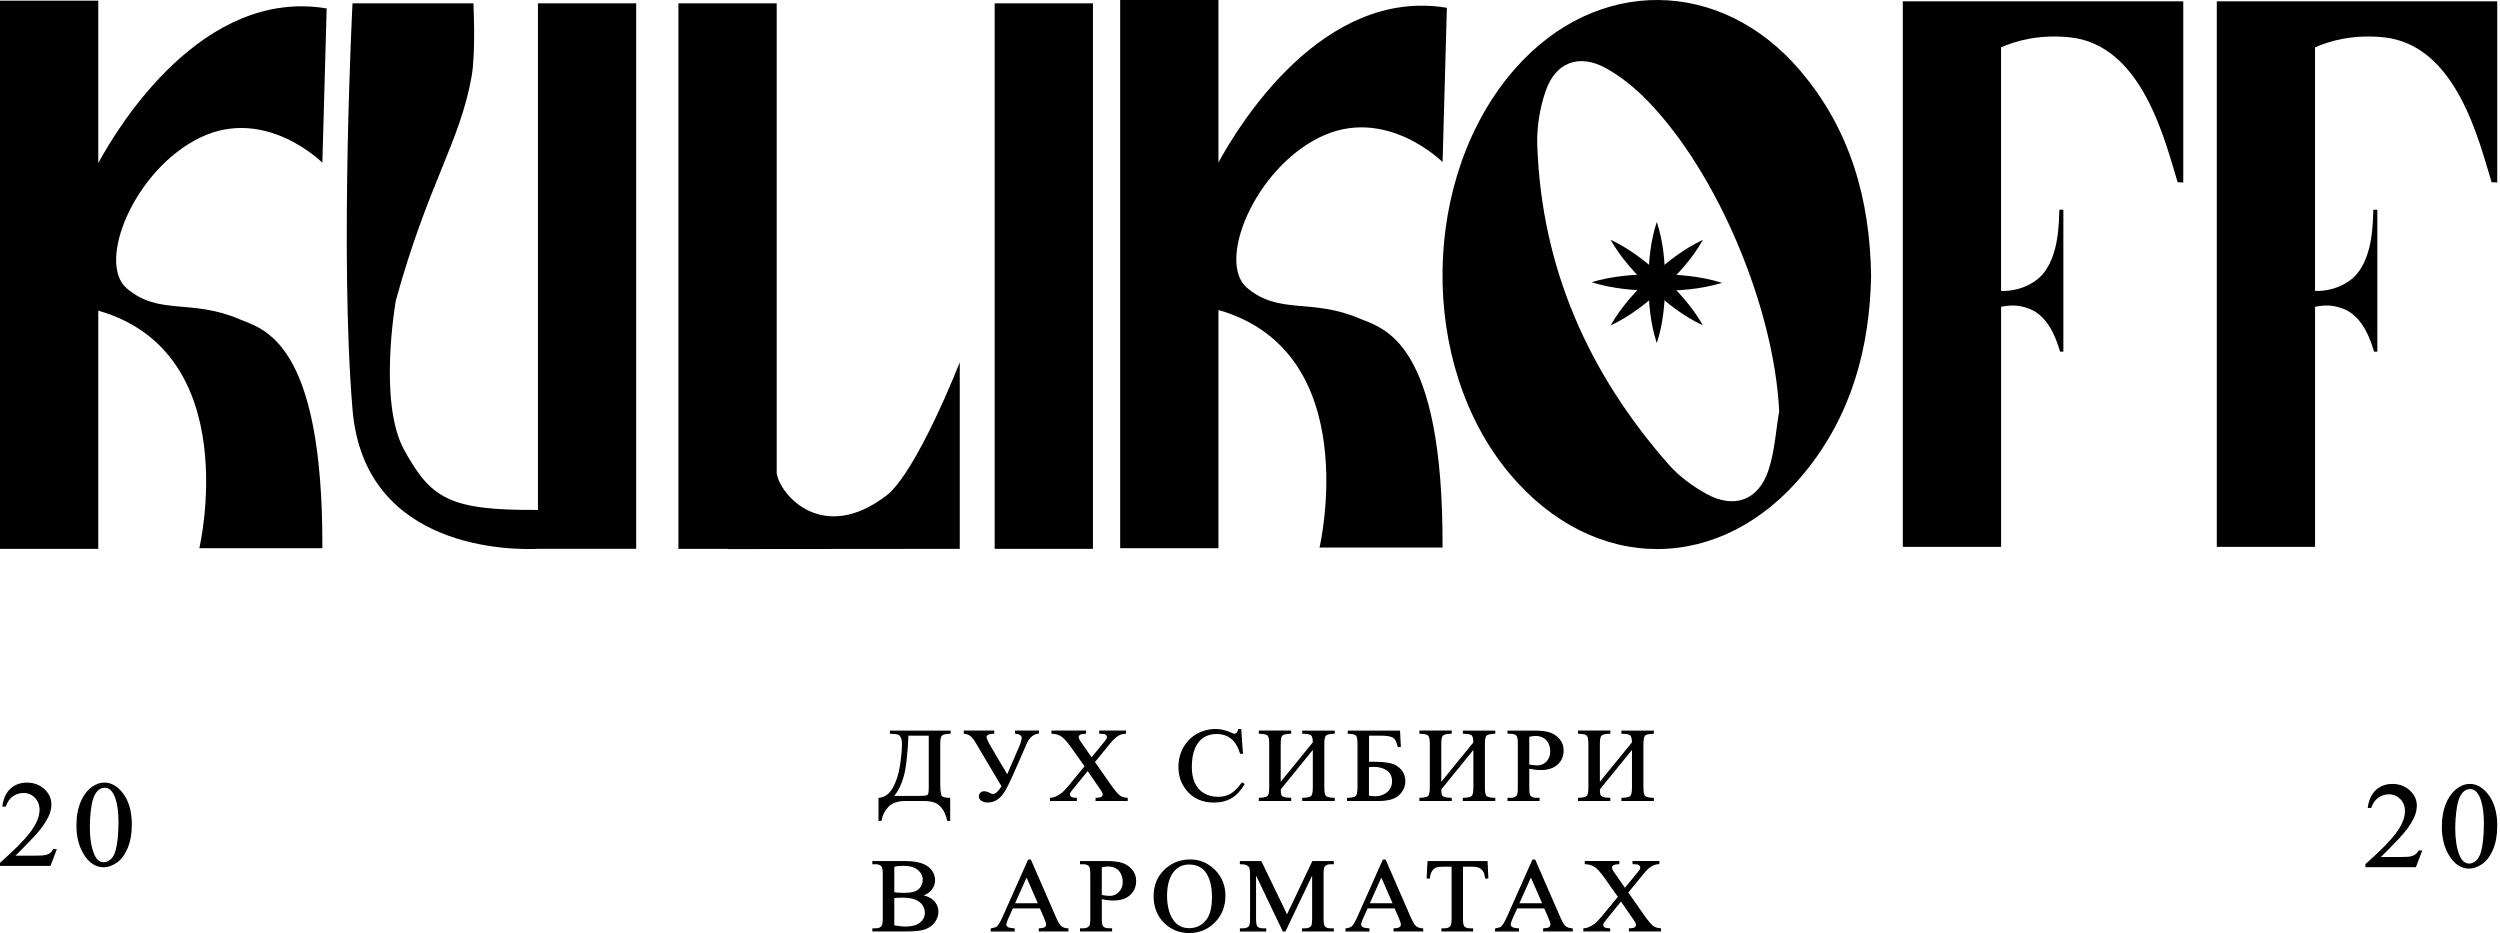 <?xml version="1.0" encoding="UTF-8"?> <svg xmlns="http://www.w3.org/2000/svg" width="825" height="308" viewBox="0 0 825 308" fill="none"> <g clip-path="url(#clip0_4807_12760)"> <path d="M65.99 45.44C87.61 34.92 106.38 53.69 106.38 53.69L107.8 2.78C66.92 -4.04 39.23 41.29 32.43 53.81V0.21H0V181.12H32.43V102.51C80.97 116.43 65.78 180.9 65.78 180.9H106.38C106.66 112.14 86.63 108.59 79.14 105.38C63.07 98.48 52.54 104.24 41.88 95.21C31.73 86.62 44.37 55.96 65.99 45.43V45.44Z" fill="black"></path> <path d="M209.95 1.1H177.52V168.27C177.46 168.27 177.4 168.27 177.34 168.27C147.9 168.49 142.16 164.27 133.42 148.57C124.67 132.86 130.62 99.2 130.62 99.2C141.29 60.46 151.74 47.12 155.63 25.23C157.06 17.21 156.22 1.1 156.22 1.1H116.33C116.33 1.1 112.06 84.13 116.33 135.13C120.25 182.02 169.81 181.5 177.79 181.11H209.94V1.1H209.95Z" fill="black"></path> <path d="M292.4 163.62C271.64 179.41 257.56 163.62 256.31 156.22V1.1H223.88V181.12H240.12L240.1 181.19L316.72 181.12V119.54C316.72 119.54 302.56 155.91 292.4 163.63V163.62Z" fill="black"></path> <path d="M360.67 1.1H328.24V181.12H360.67V1.1Z" fill="black"></path> <path d="M435.66 45.23C457.28 34.71 476.05 53.48 476.05 53.48L477.47 2.57C436.58 -4.24 408.9 41.09 402.09 53.61V0H369.66V180.9H402.09V102.3C450.63 116.22 435.44 180.69 435.44 180.69H476.04C476.32 111.93 456.29 108.38 448.8 105.17C432.73 98.27 422.2 104.03 411.54 95C401.39 86.41 414.03 55.75 435.65 45.22L435.66 45.23Z" fill="black"></path> <path d="M617.46 91.35C616.96 115.01 610.91 137.14 595.54 155.95C568.18 189.45 526.14 189.57 498.29 156.46C467.92 120.35 468.73 58.14 500.05 22.58C526.78 -7.78 567.84 -7.52 594.09 23.34C610.65 42.81 617.14 65.88 617.47 91.35H617.46ZM587.13 135.67C585.47 101.81 567.02 57.21 543.59 33.16C539.58 29.05 534.94 25.25 529.94 22.49C521.12 17.62 513.31 20.53 510.05 30.07C508.12 35.71 507.09 42.02 507.3 47.97C508.72 88.41 524.21 123.23 550.71 153.34C554.12 157.21 558.57 160.46 563.1 162.97C572.27 168.05 580.32 165.1 583.6 155.16C585.65 148.96 586.02 142.2 587.14 135.68L587.13 135.67Z" fill="black"></path> <path d="M525.2 93.131C532.29 91.001 539.47 90.511 546.76 90.471C554.05 90.561 561.23 91.131 568.29 93.341C561.21 95.481 554.02 95.971 546.73 96.001C539.44 95.891 532.26 95.331 525.2 93.131Z" fill="black"></path> <path d="M546.74 113.22C544.58 106.67 544.05 100.01 543.98 93.23C544.04 86.45 544.57 79.79 546.74 73.24C548.92 79.79 549.45 86.45 549.5 93.23C549.43 100.01 548.9 106.67 546.74 113.22Z" fill="black"></path> <path d="M531.51 107.4C535.03 101.18 539.76 96.07 544.87 91.24C550.07 86.5 555.51 82.17 561.99 79.13C558.47 85.36 553.75 90.46 548.63 95.29C543.43 100.02 537.99 104.35 531.51 107.4Z" fill="black"></path> <path d="M531.47 79.101C537.94 82.151 543.38 86.471 548.59 91.211C553.71 96.041 558.43 101.141 561.95 107.371C555.47 104.331 550.03 100.001 544.83 95.261C539.72 90.421 535 85.321 531.47 79.101Z" fill="black"></path> <path d="M660.36 0.44H627.93V180.46H660.36V101.23C664.46 100.45 666.9 100.85 669.65 101.89C676.78 104.58 679.13 113.96 679.83 116.05H680.91V69.22H679.6C679.37 72.7 679.84 86.86 671.74 92.63C666.26 96.54 660.35 95.99 660.35 95.99V15.63C665.34 13.42 672.96 11.31 682.93 12.3C707.11 14.72 714.5 46.82 718.62 60.14L720.48 60.22V0.44H660.36Z" fill="black"></path> <path d="M763.97 0.44H731.54V180.46H763.97V101.23C768.07 100.45 770.51 100.85 773.26 101.89C780.39 104.58 782.74 113.96 783.44 116.05H784.52V69.22H783.21C782.98 72.7 783.45 86.86 775.35 92.63C769.87 96.54 763.96 95.99 763.96 95.99V15.63C768.95 13.42 776.57 11.31 786.54 12.3C810.72 14.72 818.11 46.82 822.23 60.14L824.09 60.22V0.44H763.97Z" fill="black"></path> <path d="M293.88 241.3H313.49V241.92C312.02 241.97 311.08 242.19 310.67 242.59C310.26 242.99 310.06 243.95 310.06 245.45V258.08C310.06 260.53 310.21 262.04 310.5 262.61C310.79 263.18 311.74 263.48 313.34 263.48V270.66H312.74C312.39 269 311.83 267.66 311.05 266.65C310.27 265.64 309.39 264.96 308.4 264.61C307.41 264.27 306.23 264.1 304.85 264.1H298.79C296.14 264.1 294.19 264.79 292.95 266.17C291.7 267.55 290.96 269.05 290.72 270.66H290.12V263.48C292 263.32 293.53 262.24 294.71 260.23C295.89 258.22 296.71 255.76 297.16 252.83C297.62 249.91 297.84 247.51 297.84 245.64C297.84 244.52 297.69 243.69 297.4 243.17C297.11 242.64 296.76 242.31 296.36 242.18C295.96 242.04 295.13 241.95 293.88 241.91V241.29V241.3ZM299.59 242.54C299.3 249.19 298.74 253.86 297.92 256.54C297.1 259.22 296 261.33 294.63 262.87H303.43C305 262.87 305.93 262.74 306.24 262.47C306.55 262.21 306.71 261.35 306.71 259.9V242.54H299.6H299.59Z" fill="black"></path> <path d="M313.55 270.89H312.57L312.53 270.72C312.19 269.1 311.63 267.78 310.88 266.79C310.13 265.81 309.28 265.15 308.33 264.83C307.37 264.5 306.2 264.33 304.85 264.33H298.79C296.21 264.33 294.3 265 293.1 266.33C291.89 267.67 291.16 269.14 290.92 270.71L290.89 270.89H289.9V263.3L290.1 263.28C291.9 263.13 293.39 262.07 294.53 260.14C295.69 258.16 296.51 255.7 296.96 252.82C297.41 249.92 297.64 247.51 297.64 245.66C297.64 244.58 297.5 243.78 297.23 243.29C296.96 242.81 296.65 242.51 296.31 242.4C295.93 242.27 295.12 242.18 293.89 242.14H293.68V241.09H313.72V242.13H313.51C311.76 242.19 311.09 242.5 310.83 242.75C310.58 243 310.28 243.67 310.28 245.46V258.09C310.28 261.08 310.51 262.15 310.7 262.53C310.95 263.02 311.86 263.28 313.35 263.28H313.56V270.89H313.55ZM312.91 270.46H313.12V263.7C311.55 263.67 310.62 263.35 310.3 262.72C309.99 262.1 309.84 260.59 309.84 258.09V245.46C309.84 243.88 310.06 242.9 310.52 242.45C310.95 242.02 311.86 241.78 313.28 241.72V241.52H294.1V241.72C295.27 241.77 296.03 241.86 296.43 241.99C296.88 242.14 297.27 242.51 297.59 243.08C297.9 243.65 298.06 244.49 298.06 245.66C298.06 247.53 297.83 249.96 297.37 252.88C296.91 255.82 296.08 258.33 294.89 260.35C293.72 262.34 292.19 263.46 290.33 263.68V270.46H290.53C290.81 268.88 291.57 267.39 292.79 266.04C294.07 264.62 296.09 263.9 298.79 263.9H304.85C306.25 263.9 307.46 264.08 308.47 264.42C309.49 264.77 310.42 265.48 311.22 266.53C311.99 267.53 312.56 268.85 312.91 270.46ZM303.43 263.08H294.15L294.47 262.72C295.82 261.21 296.91 259.11 297.72 256.47C298.53 253.82 299.09 249.13 299.38 242.53V242.33H306.92V259.91C306.92 261.94 306.61 262.44 306.38 262.64C306.16 262.83 305.61 263.09 303.43 263.09V263.08ZM295.1 262.65H303.43C305.41 262.65 305.95 262.43 306.1 262.31C306.25 262.19 306.49 261.71 306.49 259.91V242.76H299.79C299.5 249.29 298.94 253.95 298.12 256.61C297.36 259.11 296.34 261.14 295.09 262.66L295.1 262.65Z" fill="black"></path> <path d="M318.26 241.3H327.9V241.92C326.21 241.99 325.36 242.43 325.36 243.23C325.36 243.8 325.99 245.14 327.24 247.23L332.43 255.98L336.22 247.23C337.01 245.39 337.41 244.16 337.41 243.53C337.41 242.66 336.67 242.12 335.2 241.91V241.29H342.65V241.91C340.9 242.11 339.57 243.26 338.65 245.34L334.11 255.7C332.93 258.36 331.97 260.25 331.24 261.37C330.51 262.49 329.7 263.31 328.83 263.84C327.96 264.36 327.06 264.62 326.12 264.62C325.31 264.62 324.63 264.45 324.08 264.12C323.52 263.79 323.25 263.34 323.25 262.77C323.25 262.35 323.4 262.01 323.69 261.74C323.98 261.47 324.38 261.33 324.88 261.33C325.38 261.33 325.95 261.52 326.63 261.9C327.09 262.14 327.43 262.25 327.66 262.25C328.58 262.25 329.62 261.33 330.76 259.49L322.14 244.94C321.53 243.92 320.96 243.2 320.41 242.77C319.87 242.34 319.15 242.06 318.26 241.91V241.29V241.3Z" fill="black"></path> <path d="M326.11 264.85C325.27 264.85 324.54 264.67 323.96 264.32C323.34 263.95 323.02 263.43 323.02 262.78C323.02 262.31 323.19 261.91 323.52 261.59C324.17 260.98 325.26 260.9 326.72 261.72C327.24 261.99 327.51 262.04 327.65 262.04C328.47 262.04 329.43 261.18 330.5 259.49L321.94 245.05C321.35 244.06 320.79 243.35 320.27 242.94C319.76 242.54 319.07 242.26 318.22 242.12L318.04 242.09V241.07H328.11V242.11H327.9C326.35 242.18 325.56 242.55 325.56 243.22C325.56 243.58 325.88 244.55 327.41 247.11L332.38 255.5L336 247.14C336.78 245.34 337.17 244.12 337.17 243.52C337.17 242.76 336.51 242.3 335.15 242.12L334.96 242.09V241.07H342.83V242.09L342.64 242.11C340.98 242.3 339.69 243.41 338.81 245.42L334.27 255.78C333.09 258.44 332.12 260.35 331.38 261.48C330.63 262.62 329.8 263.47 328.9 264.01C328 264.55 327.05 264.82 326.08 264.82L326.11 264.85ZM324.86 261.55C324.41 261.55 324.07 261.67 323.82 261.9C323.57 262.14 323.45 262.42 323.45 262.78C323.45 263.28 323.69 263.66 324.18 263.95C324.7 264.26 325.35 264.42 326.11 264.42C327 264.42 327.87 264.17 328.71 263.67C329.55 263.17 330.34 262.36 331.05 261.27C331.78 260.16 332.74 258.27 333.91 255.63L338.45 245.27C339.36 243.19 340.69 242.01 342.43 241.74V241.52H335.41V241.74C336.88 241.98 337.62 242.58 337.62 243.54C337.62 244.2 337.22 245.44 336.41 247.33L332.46 256.46L327.06 247.35C325.78 245.2 325.15 243.85 325.15 243.24C325.15 242.34 326 241.83 327.69 241.72V241.52H318.48V241.75C319.32 241.91 320.02 242.2 320.54 242.62C321.11 243.06 321.69 243.79 322.32 244.85L331.01 259.51L330.94 259.62C329.74 261.54 328.67 262.48 327.66 262.48C327.39 262.48 327.02 262.36 326.53 262.1C325.88 261.74 325.33 261.55 324.88 261.55H324.86Z" fill="black"></path> <path d="M361.1 251.481L366.2 258.781C367.61 260.801 368.66 262.071 369.35 262.611C370.03 263.141 370.9 263.441 371.95 263.491V264.111H361.75V263.491C362.43 263.481 362.93 263.411 363.26 263.291C363.51 263.191 363.71 263.031 363.87 262.831C364.03 262.621 364.11 262.411 364.11 262.201C364.11 261.941 364.06 261.681 363.95 261.431C363.87 261.241 363.55 260.751 362.99 259.951L358.96 254.101L353.98 260.221C353.45 260.871 353.14 261.311 353.03 261.531C352.92 261.751 352.87 261.981 352.87 262.211C352.87 262.571 353.03 262.871 353.34 263.101C353.65 263.331 354.26 263.471 355.15 263.501V264.121H346.72V263.501C347.32 263.441 347.83 263.331 348.26 263.151C348.98 262.861 349.67 262.471 350.33 261.971C350.99 261.471 351.73 260.721 352.57 259.701L358.18 252.901L353.5 246.321C352.23 244.541 351.15 243.371 350.26 242.811C349.37 242.251 348.35 241.961 347.19 241.931V241.311H358.18V241.931C357.25 241.971 356.61 242.111 356.26 242.371C355.91 242.631 355.74 242.911 355.74 243.231C355.74 243.641 356.02 244.251 356.58 245.051L360.23 250.281L364.45 245.151C364.94 244.541 365.24 244.131 365.35 243.901C365.46 243.671 365.52 243.451 365.52 243.211C365.52 242.971 365.45 242.771 365.31 242.591C365.13 242.351 364.91 242.191 364.64 242.091C364.37 241.991 363.82 241.941 362.97 241.931V241.311H371.4V241.931C370.73 241.971 370.19 242.071 369.77 242.231C369.14 242.491 368.56 242.841 368.04 243.271C367.52 243.701 366.77 244.521 365.81 245.691L361.1 251.481Z" fill="black"></path> <path d="M372.16 264.33H361.53V263.28H361.74C362.39 263.27 362.87 263.2 363.18 263.09C363.38 263.01 363.56 262.88 363.69 262.7C363.82 262.53 363.88 262.37 363.88 262.2C363.88 261.97 363.83 261.74 363.74 261.51C363.69 261.39 363.48 261.05 362.8 260.07L358.93 254.45L354.13 260.35C353.49 261.14 353.28 261.47 353.21 261.61C353.12 261.8 353.07 262 353.07 262.2C353.07 262.49 353.2 262.73 353.46 262.92C353.65 263.06 354.1 263.24 355.15 263.28H355.36V264.33H346.5V263.3L346.69 263.28C347.26 263.23 347.76 263.11 348.17 262.94C348.88 262.66 349.56 262.27 350.19 261.79C350.83 261.31 351.57 260.55 352.4 259.55L357.9 252.88L353.32 246.43C352.07 244.68 351 243.52 350.14 242.98C349.29 242.45 348.3 242.16 347.18 242.13H346.97V241.08H358.38V242.12H358.17C357.28 242.16 356.68 242.29 356.37 242.52C356.08 242.74 355.94 242.96 355.94 243.21C355.94 243.46 356.08 243.96 356.74 244.9L360.22 249.9L364.26 244.99C364.85 244.26 365.06 243.93 365.14 243.79C365.24 243.59 365.28 243.4 365.28 243.2C365.28 243.01 365.23 242.85 365.11 242.71C364.96 242.5 364.77 242.36 364.54 242.28C364.37 242.22 363.96 242.15 362.94 242.13H362.73V241.08H371.59V242.12H371.39C370.75 242.16 370.22 242.26 369.83 242.42C369.22 242.67 368.66 243.01 368.15 243.43C367.64 243.86 366.9 244.66 365.95 245.82L361.34 251.48L366.35 258.65C367.75 260.64 368.79 261.91 369.45 262.43C370.09 262.93 370.93 263.21 371.93 263.27H372.13V264.32L372.16 264.33ZM361.96 263.9H371.73V263.69C370.73 263.6 369.88 263.3 369.21 262.78C368.5 262.23 367.46 260.96 366.02 258.91L360.83 251.48L365.65 245.57C366.61 244.39 367.37 243.56 367.9 243.12C368.44 242.67 369.04 242.31 369.69 242.04C370.09 241.88 370.58 241.78 371.19 241.73V241.52H363.19V241.72C363.94 241.74 364.44 241.79 364.71 241.89C365.02 242 365.28 242.19 365.48 242.46C365.65 242.67 365.73 242.92 365.73 243.21C365.73 243.47 365.67 243.74 365.54 243.99C365.42 244.24 365.11 244.66 364.61 245.28L360.21 250.63L356.4 245.17C355.81 244.33 355.52 243.7 355.52 243.23C355.52 242.85 355.72 242.5 356.12 242.2C356.47 241.93 357.07 241.78 357.95 241.73V241.53H347.39V241.73C348.5 241.79 349.49 242.1 350.36 242.64C351.27 243.21 352.38 244.4 353.66 246.2L358.43 252.91L352.72 259.83C351.87 260.86 351.11 261.63 350.44 262.14C349.77 262.64 349.06 263.05 348.32 263.35C347.92 263.52 347.45 263.63 346.91 263.7V263.92H354.91V263.71C354.08 263.66 353.52 263.52 353.19 263.27C352.82 262.99 352.63 262.64 352.63 262.21C352.63 261.94 352.69 261.68 352.81 261.44C352.92 261.2 353.24 260.76 353.78 260.09L358.94 253.74L363.13 259.83C363.9 260.92 364.06 261.22 364.12 261.35C364.24 261.64 364.29 261.92 364.29 262.21C364.29 262.47 364.2 262.73 364.01 262.97C363.83 263.21 363.59 263.39 363.31 263.5C362.99 263.62 362.54 263.69 361.94 263.71V263.91L361.96 263.9Z" fill="black"></path> <path d="M409.4 240.78L409.94 248.54H409.4C408.68 246.22 407.64 244.55 406.3 243.53C404.96 242.51 403.34 242 401.46 242C399.88 242 398.46 242.38 397.18 243.15C395.91 243.92 394.91 245.14 394.17 246.83C393.44 248.51 393.08 250.6 393.08 253.11C393.08 255.17 393.43 256.96 394.11 258.48C394.79 260 395.84 261.16 397.22 261.96C398.61 262.77 400.19 263.17 401.96 263.17C403.5 263.17 404.86 262.85 406.04 262.22C407.22 261.59 408.52 260.33 409.93 258.44L410.47 258.78C409.28 260.81 407.89 262.29 406.3 263.24C404.71 264.18 402.82 264.65 400.64 264.65C396.7 264.65 393.65 263.25 391.49 260.44C389.88 258.36 389.07 255.9 389.07 253.07C389.07 250.79 389.6 248.7 390.67 246.8C391.73 244.89 393.2 243.42 395.06 242.37C396.92 241.32 398.96 240.8 401.17 240.8C402.89 240.8 404.58 241.2 406.25 242.01C406.74 242.26 407.09 242.38 407.3 242.38C407.62 242.38 407.89 242.27 408.12 242.06C408.42 241.76 408.64 241.34 408.77 240.8H409.38L409.4 240.78Z" fill="black"></path> <path d="M400.66 264.85C396.67 264.85 393.54 263.41 391.34 260.56C389.71 258.45 388.88 255.92 388.88 253.06C388.88 250.76 389.43 248.61 390.5 246.68C391.58 244.75 393.08 243.23 394.97 242.17C396.86 241.11 398.95 240.57 401.18 240.57C402.92 240.57 404.66 240.98 406.36 241.8C406.96 242.1 407.22 242.15 407.32 242.15C407.58 242.15 407.81 242.06 408 241.89C408.27 241.62 408.46 241.23 408.58 240.74L408.62 240.58H409.6L409.62 240.78L410.18 248.76H409.25L409.2 248.61C408.49 246.34 407.47 244.69 406.17 243.7C404.87 242.71 403.29 242.21 401.46 242.21C399.93 242.21 398.53 242.59 397.29 243.33C396.06 244.07 395.08 245.28 394.37 246.91C393.66 248.56 393.29 250.64 393.29 253.1C393.29 255.12 393.63 256.9 394.3 258.38C394.97 259.85 395.99 260.99 397.32 261.77C398.66 262.55 400.22 262.95 401.95 262.95C403.45 262.95 404.79 262.64 405.93 262.03C407.08 261.41 408.36 260.16 409.75 258.31L409.87 258.15L410.76 258.7L410.65 258.88C409.45 260.93 408.02 262.46 406.4 263.41C404.78 264.36 402.84 264.85 400.63 264.85H400.66ZM401.19 241C399.03 241 397.01 241.52 395.19 242.55C393.37 243.57 391.92 245.04 390.88 246.9C389.84 248.77 389.31 250.84 389.31 253.07C389.31 255.84 390.11 258.27 391.68 260.31C393.79 263.05 396.81 264.43 400.66 264.43C402.8 264.43 404.66 263.97 406.21 263.05C407.71 262.16 409.05 260.74 410.2 258.85L410 258.73C408.62 260.54 407.33 261.78 406.16 262.41C404.95 263.06 403.55 263.39 401.98 263.39C400.17 263.39 398.54 262.97 397.13 262.15C395.71 261.32 394.64 260.12 393.93 258.57C393.23 257.03 392.88 255.2 392.88 253.12C392.88 250.6 393.25 248.46 393.99 246.76C394.73 245.04 395.77 243.77 397.08 242.99C398.38 242.21 399.86 241.81 401.47 241.81C403.39 241.81 405.06 242.34 406.44 243.38C407.79 244.4 408.84 246.07 409.57 248.35H409.73L409.22 241.02H408.97C408.83 241.52 408.61 241.92 408.31 242.22C408.03 242.48 407.7 242.6 407.34 242.6C407.09 242.6 406.73 242.47 406.19 242.21C404.56 241.42 402.88 241.02 401.2 241.02L401.19 241Z" fill="black"></path> <path d="M433.44 245.07C433.44 243.7 433.21 242.84 432.75 242.47C432.29 242.11 431.36 241.92 429.95 241.92V241.3H440.24V241.92C438.77 241.97 437.83 242.19 437.42 242.59C437.01 242.99 436.81 243.95 436.81 245.45V259.95C436.81 261.45 437.01 262.41 437.42 262.81C437.83 263.21 438.77 263.44 440.24 263.48V264.1H429.95V263.48C431.46 263.43 432.42 263.21 432.82 262.8C433.22 262.39 433.43 261.44 433.43 259.95V246.86L422.41 260.42C422.42 261.4 422.49 262.05 422.61 262.38C422.73 262.71 423.02 262.97 423.47 263.16C423.92 263.35 424.72 263.46 425.86 263.48V264.1H415.61V263.48C417.08 263.43 418.02 263.21 418.43 262.81C418.84 262.41 419.04 261.45 419.04 259.95V245.45C419.04 243.95 418.84 242.99 418.43 242.59C418.02 242.19 417.08 241.96 415.61 241.92V241.3H425.86V241.92C424.38 241.97 423.43 242.19 423.02 242.59C422.61 242.99 422.41 243.95 422.41 245.45V258.59L433.43 245.06L433.44 245.07Z" fill="black"></path> <path d="M440.45 264.33H429.74V263.29H429.95C431.75 263.23 432.43 262.92 432.68 262.66C432.93 262.41 433.23 261.74 433.23 259.96V247.47L422.64 260.5C422.66 261.62 422.75 262.1 422.83 262.31C422.93 262.59 423.18 262.8 423.57 262.97C423.99 263.15 424.77 263.25 425.88 263.27H426.09V264.32H415.41V263.28H415.62C417.38 263.22 418.05 262.91 418.3 262.66C418.55 262.41 418.85 261.74 418.85 259.95V245.45C418.85 243.66 418.55 242.99 418.3 242.74C418.05 242.49 417.38 242.18 415.62 242.13H415.41V241.08H426.09V242.12H425.88C424.11 242.18 423.44 242.49 423.18 242.74C422.93 242.99 422.63 243.66 422.63 245.45V257.99L433.23 244.99C433.22 243.44 432.89 242.85 432.62 242.64C432.2 242.31 431.3 242.14 429.96 242.14H429.75V241.09H440.46V242.13H440.25C438.49 242.19 437.82 242.5 437.57 242.75C437.32 243 437.02 243.67 437.02 245.46V259.96C437.02 261.75 437.32 262.42 437.57 262.67C437.82 262.92 438.49 263.23 440.25 263.28H440.46V264.33H440.45ZM430.16 263.9H440.02V263.7C438.6 263.64 437.69 263.4 437.26 262.97C436.8 262.52 436.58 261.54 436.58 259.96V245.46C436.58 243.88 436.8 242.9 437.26 242.45C437.69 242.02 438.6 241.78 440.02 241.72V241.52H430.16V241.72C431.5 241.74 432.39 241.93 432.87 242.31C433.39 242.72 433.64 243.63 433.64 245.08V245.16L422.19 259.21V245.47C422.19 243.89 422.41 242.91 422.87 242.46C423.3 242.03 424.21 241.79 425.65 241.73V241.53H415.82V241.73C417.24 241.79 418.15 242.03 418.58 242.46C419.04 242.91 419.26 243.89 419.26 245.47V259.97C419.26 261.55 419.04 262.53 418.58 262.98C418.15 263.41 417.24 263.65 415.82 263.71V263.91H425.65V263.71C424.58 263.68 423.84 263.57 423.39 263.38C422.89 263.17 422.56 262.86 422.41 262.48C422.28 262.12 422.21 261.45 422.19 260.45V260.37L422.24 260.31L433.64 246.28V259.97C433.64 261.54 433.42 262.52 432.96 262.97C432.53 263.4 431.6 263.64 430.15 263.71V263.91L430.16 263.9Z" fill="black"></path> <path d="M461.8 241.3L462.05 246.28H461.42C461.05 244.67 460.47 243.64 459.69 243.2C458.91 242.76 457.53 242.54 455.55 242.54H451.55V251.57H452.5C455.41 251.57 457.55 251.75 458.91 252.1C460.27 252.45 461.39 253.13 462.25 254.13C463.11 255.13 463.54 256.33 463.54 257.73C463.54 259.42 462.89 260.91 461.58 262.19C460.27 263.47 458.02 264.11 454.82 264.11H444.76V263.49C446.23 263.44 447.17 263.22 447.58 262.82C447.99 262.42 448.19 261.46 448.19 259.96V245.46C448.19 244.31 448.1 243.53 447.94 243.12C447.77 242.72 447.49 242.43 447.11 242.26C446.73 242.09 446.01 241.98 444.97 241.92V241.3H461.81H461.8ZM451.55 262.75C452.58 262.91 453.38 262.99 453.95 262.99C455.39 262.99 456.69 262.53 457.85 261.61C459.01 260.69 459.59 259.42 459.59 257.79C459.59 256.16 458.98 254.86 457.77 254.05C456.56 253.24 455.01 252.83 453.14 252.83C452.61 252.83 452.08 252.88 451.54 252.97V262.76L451.55 262.75Z" fill="black"></path> <path d="M454.8 264.33H444.53V263.29H444.74C446.5 263.23 447.17 262.92 447.42 262.67C447.67 262.42 447.97 261.75 447.97 259.96V245.46C447.97 244.34 447.89 243.58 447.73 243.2C447.58 242.85 447.34 242.6 447.01 242.46C446.65 242.3 445.96 242.2 444.95 242.14H444.75V241.09H462.01L462.28 246.5H461.26L461.22 246.33C460.86 244.78 460.32 243.79 459.6 243.39C458.86 242.97 457.5 242.76 455.56 242.76H451.78V251.37H452.51C455.42 251.37 457.6 251.55 458.98 251.91C460.38 252.27 461.54 252.98 462.43 254.01C463.32 255.04 463.77 256.3 463.77 257.75C463.77 259.49 463.09 261.05 461.74 262.36C460.4 263.67 458.07 264.34 454.83 264.34L454.8 264.33ZM444.95 263.9H454.8C457.93 263.9 460.15 263.27 461.42 262.04C462.68 260.81 463.32 259.36 463.32 257.73C463.32 256.39 462.9 255.22 462.08 254.27C461.26 253.31 460.17 252.65 458.85 252.31C457.51 251.96 455.37 251.79 452.49 251.79H451.33V242.33H455.54C457.58 242.33 458.97 242.55 459.79 243.02C460.6 243.48 461.19 244.48 461.58 246.07H461.82L461.59 241.52H445.17V241.73C446.14 241.79 446.79 241.9 447.18 242.07C447.62 242.26 447.93 242.59 448.12 243.04C448.3 243.48 448.39 244.27 448.39 245.46V259.96C448.39 261.54 448.17 262.52 447.71 262.97C447.28 263.4 446.37 263.64 444.95 263.7V263.9ZM453.94 263.2C453.36 263.2 452.54 263.12 451.51 262.96L451.33 262.93V252.77L451.51 252.74C452.06 252.65 452.6 252.6 453.14 252.6C455.04 252.6 456.64 253.02 457.88 253.86C459.15 254.71 459.8 256.03 459.8 257.78C459.8 259.53 459.19 260.81 457.97 261.77C456.77 262.72 455.42 263.2 453.94 263.2ZM451.75 262.57C452.68 262.71 453.41 262.78 453.94 262.78C455.32 262.78 456.59 262.33 457.71 261.45C458.81 260.58 459.37 259.35 459.37 257.8C459.37 256.25 458.8 255.01 457.64 254.23C456.47 253.44 454.95 253.05 453.13 253.05C452.68 253.05 452.21 253.09 451.75 253.15V262.58V262.57Z" fill="black"></path> <path d="M486.42 245.07C486.42 243.7 486.19 242.84 485.73 242.47C485.27 242.11 484.34 241.92 482.93 241.92V241.3H493.22V241.92C491.75 241.97 490.81 242.19 490.4 242.59C489.99 242.99 489.79 243.95 489.79 245.45V259.95C489.79 261.45 489.99 262.41 490.4 262.81C490.81 263.21 491.75 263.44 493.22 263.48V264.1H482.93V263.48C484.44 263.43 485.4 263.21 485.8 262.8C486.2 262.39 486.41 261.44 486.41 259.95V246.86L475.39 260.42C475.4 261.4 475.47 262.05 475.59 262.38C475.71 262.71 476 262.97 476.45 263.16C476.9 263.35 477.7 263.46 478.84 263.48V264.1H468.59V263.48C470.06 263.43 471 263.21 471.41 262.81C471.82 262.41 472.02 261.45 472.02 259.95V245.45C472.02 243.95 471.82 242.99 471.41 242.59C471 242.19 470.06 241.96 468.59 241.92V241.3H478.84V241.92C477.36 241.97 476.41 242.19 476 242.59C475.59 242.99 475.39 243.95 475.39 245.45V258.59L486.41 245.06L486.42 245.07Z" fill="black"></path> <path d="M493.44 264.33H482.73V263.29H482.94C484.74 263.23 485.42 262.92 485.67 262.66C485.92 262.41 486.22 261.74 486.22 259.96V247.47L475.63 260.5C475.65 261.62 475.74 262.1 475.82 262.31C475.92 262.59 476.17 262.8 476.56 262.97C476.98 263.15 477.76 263.25 478.87 263.27H479.08V264.32H468.4V263.28H468.61C470.37 263.22 471.04 262.91 471.29 262.66C471.54 262.41 471.84 261.74 471.84 259.95V245.45C471.84 243.66 471.54 242.99 471.29 242.74C471.04 242.49 470.37 242.18 468.61 242.13H468.4V241.08H479.08V242.12H478.87C477.1 242.18 476.43 242.49 476.17 242.74C475.92 242.99 475.62 243.66 475.62 245.45V257.99L486.22 244.99C486.21 243.44 485.88 242.85 485.61 242.64C485.19 242.31 484.29 242.14 482.95 242.14H482.74V241.09H493.45V242.13H493.24C491.48 242.19 490.81 242.5 490.56 242.75C490.31 243 490.01 243.67 490.01 245.46V259.96C490.01 261.75 490.31 262.42 490.56 262.67C490.81 262.92 491.48 263.23 493.24 263.28H493.45V264.33H493.44ZM483.15 263.9H493.01V263.7C491.59 263.64 490.68 263.4 490.25 262.97C489.79 262.52 489.57 261.54 489.57 259.96V245.46C489.57 243.88 489.79 242.9 490.25 242.45C490.68 242.02 491.59 241.78 493.01 241.72V241.52H483.15V241.72C484.49 241.74 485.38 241.93 485.86 242.31C486.38 242.72 486.63 243.63 486.63 245.08V245.16L475.18 259.21V245.47C475.18 243.89 475.4 242.91 475.86 242.46C476.29 242.03 477.2 241.79 478.64 241.73V241.53H468.81V241.73C470.23 241.79 471.14 242.03 471.57 242.46C472.03 242.91 472.25 243.89 472.25 245.47V259.97C472.25 261.55 472.03 262.53 471.57 262.98C471.14 263.41 470.23 263.65 468.81 263.71V263.91H478.64V263.71C477.57 263.68 476.83 263.57 476.38 263.38C475.88 263.17 475.55 262.86 475.4 262.48C475.27 262.12 475.2 261.45 475.18 260.45V260.37L475.23 260.31L486.63 246.28V259.97C486.63 261.54 486.41 262.52 485.95 262.97C485.52 263.4 484.59 263.64 483.14 263.71V263.91L483.15 263.9Z" fill="black"></path> <path d="M504.46 253.43V260.08C504.46 261.52 504.62 262.41 504.95 262.76C505.39 263.25 506.06 263.5 506.96 263.5H507.87V264.12H497.69V263.5H498.58C499.58 263.5 500.3 263.19 500.74 262.56C500.97 262.21 501.09 261.39 501.09 260.09V245.35C501.09 243.91 500.93 243.02 500.62 242.67C500.16 242.18 499.49 241.93 498.59 241.93H497.7V241.31H506.41C508.54 241.31 510.21 241.52 511.44 241.94C512.67 242.36 513.7 243.07 514.54 244.07C515.38 245.07 515.8 246.25 515.8 247.62C515.8 249.48 515.16 250.99 513.88 252.16C512.6 253.33 510.79 253.91 508.46 253.91C507.89 253.91 507.27 253.87 506.6 253.79C505.93 253.71 505.22 253.59 504.46 253.44V253.43ZM504.46 252.47C505.08 252.58 505.63 252.67 506.11 252.72C506.59 252.77 507 252.8 507.34 252.8C508.56 252.8 509.6 252.35 510.49 251.45C511.37 250.55 511.81 249.38 511.81 247.94C511.81 246.95 511.6 246.04 511.18 245.19C510.76 244.34 510.16 243.71 509.39 243.29C508.62 242.87 507.74 242.66 506.76 242.66C506.16 242.66 505.4 242.77 504.47 242.98V252.47H504.46Z" fill="black"></path> <path d="M508.09 264.33H497.48V263.28H498.59C499.53 263.28 500.18 263 500.57 262.43C500.71 262.22 500.88 261.64 500.88 260.08V245.34C500.88 243.63 500.65 243.02 500.46 242.81C500.05 242.37 499.42 242.14 498.59 242.14H497.48V241.09H506.4C508.54 241.09 510.26 241.31 511.5 241.73C512.76 242.16 513.83 242.9 514.69 243.92C515.56 244.95 516 246.19 516 247.61C516 249.53 515.33 251.11 514.01 252.31C512.7 253.51 510.82 254.11 508.44 254.11C507.86 254.11 507.22 254.07 506.56 253.99C505.97 253.92 505.33 253.82 504.66 253.69V260.07C504.66 261.78 504.9 262.39 505.09 262.6C505.49 263.05 506.12 263.27 506.95 263.27H508.07V264.32L508.09 264.33ZM497.91 263.9H507.66V263.7H506.96C506 263.7 505.27 263.43 504.79 262.89C504.42 262.5 504.24 261.58 504.24 260.07V253.16L504.5 253.21C505.26 253.37 505.97 253.48 506.62 253.56C507.27 253.64 507.89 253.68 508.45 253.68C510.72 253.68 512.5 253.11 513.73 251.99C514.96 250.87 515.58 249.4 515.58 247.61C515.58 246.3 515.17 245.15 514.37 244.2C513.56 243.24 512.55 242.54 511.36 242.14C510.16 241.73 508.49 241.52 506.4 241.52H497.9V241.71H498.58C499.54 241.71 500.27 241.98 500.77 242.52C501.13 242.91 501.3 243.84 501.3 245.34V260.08C501.3 261.44 501.17 262.28 500.91 262.67C500.44 263.36 499.65 263.71 498.58 263.71H497.9V263.91L497.91 263.9ZM507.33 253.02C506.97 253.02 506.55 252.99 506.08 252.93C505.59 252.87 505.03 252.79 504.42 252.68L504.24 252.65V242.81L504.41 242.77C505.36 242.55 506.14 242.44 506.75 242.44C507.76 242.44 508.68 242.66 509.48 243.1C510.29 243.54 510.92 244.21 511.36 245.09C511.79 245.96 512.01 246.92 512.01 247.94C512.01 249.43 511.54 250.66 510.63 251.6C509.71 252.54 508.6 253.02 507.33 253.02ZM504.67 252.29C505.2 252.38 505.69 252.46 506.13 252.51C506.59 252.56 506.99 252.59 507.33 252.59C508.5 252.59 509.47 252.17 510.32 251.3C511.16 250.44 511.58 249.31 511.58 247.94C511.58 246.99 511.37 246.1 510.97 245.28C510.57 244.48 510 243.87 509.27 243.47C508.53 243.07 507.68 242.86 506.74 242.86C506.2 242.86 505.5 242.95 504.66 243.14V252.28L504.67 252.29Z" fill="black"></path> <path d="M538.76 245.07C538.76 243.7 538.53 242.84 538.07 242.47C537.61 242.11 536.68 241.92 535.28 241.92V241.3H545.57V241.92C544.1 241.97 543.16 242.19 542.75 242.59C542.34 242.99 542.14 243.95 542.14 245.45V259.95C542.14 261.45 542.35 262.41 542.75 262.81C543.15 263.21 544.1 263.44 545.57 263.48V264.1H535.28V263.48C536.79 263.43 537.75 263.21 538.15 262.8C538.55 262.39 538.76 261.44 538.76 259.95V246.86L527.74 260.42C527.75 261.4 527.82 262.05 527.94 262.38C528.06 262.71 528.35 262.97 528.8 263.16C529.25 263.35 530.05 263.46 531.19 263.48V264.1H520.94V263.48C522.41 263.43 523.35 263.21 523.76 262.81C524.17 262.41 524.37 261.45 524.37 259.95V245.45C524.37 243.95 524.16 242.99 523.76 242.59C523.36 242.19 522.41 241.96 520.94 241.92V241.3H531.19V241.92C529.71 241.97 528.76 242.19 528.35 242.59C527.94 242.99 527.74 243.95 527.74 245.45V258.59L538.76 245.06V245.07Z" fill="black"></path> <path d="M545.77 264.33H535.06V263.29H535.27C537.07 263.23 537.75 262.92 538 262.66C538.25 262.41 538.55 261.74 538.55 259.96V247.47L527.96 260.5C527.97 261.41 528.04 262.02 528.15 262.31C528.25 262.59 528.5 262.8 528.89 262.97C529.31 263.15 530.09 263.25 531.2 263.27H531.41V264.32H520.73V263.28H520.94C522.7 263.22 523.37 262.91 523.62 262.66C523.87 262.41 524.17 261.74 524.17 259.95V245.45C524.17 243.66 523.87 242.99 523.62 242.74C523.37 242.49 522.7 242.18 520.94 242.13H520.73V241.08H531.41V242.12H531.2C529.43 242.18 528.76 242.49 528.5 242.74C528.25 242.99 527.95 243.66 527.95 245.45V257.99L538.54 244.99C538.53 243.44 538.2 242.85 537.93 242.64C537.51 242.31 536.61 242.14 535.27 242.14H535.06V241.09H545.77V242.13H545.56C543.81 242.19 543.14 242.5 542.88 242.75C542.63 243 542.33 243.67 542.33 245.46V259.96C542.33 261.75 542.63 262.42 542.88 262.67C543.13 262.92 543.8 263.23 545.56 263.28H545.77V264.33ZM535.48 263.9H545.34V263.7C543.92 263.64 543.02 263.4 542.58 262.97C542.12 262.52 541.9 261.53 541.9 259.96V245.46C541.9 243.88 542.12 242.9 542.58 242.45C543.01 242.02 543.92 241.78 545.34 241.72V241.52H535.48V241.72C536.82 241.74 537.71 241.93 538.19 242.31C538.71 242.72 538.96 243.63 538.96 245.08V245.16L527.51 259.21V245.47C527.51 243.89 527.73 242.91 528.19 242.46C528.62 242.03 529.53 241.79 530.97 241.73V241.53H521.15V241.73C522.57 241.79 523.47 242.03 523.91 242.46C524.37 242.91 524.59 243.9 524.59 245.47V259.97C524.59 261.55 524.37 262.53 523.91 262.98C523.48 263.41 522.57 263.65 521.15 263.71V263.91H530.97V263.71C529.9 263.68 529.16 263.57 528.71 263.38C528.21 263.17 527.88 262.86 527.73 262.48C527.6 262.12 527.53 261.46 527.52 260.45V260.37L527.57 260.31L538.97 246.28V259.97C538.97 261.54 538.75 262.52 538.3 262.97C537.87 263.4 536.94 263.64 535.49 263.71V263.91L535.48 263.9Z" fill="black"></path> <path d="M304.08 295.54C305.73 295.88 306.96 296.41 307.78 297.15C308.91 298.18 309.48 299.44 309.48 300.94C309.48 302.07 309.11 303.16 308.36 304.2C307.61 305.24 306.59 305.99 305.28 306.47C303.98 306.95 301.99 307.18 299.31 307.18H288.09V306.56H288.98C289.97 306.56 290.69 306.26 291.12 305.65C291.39 305.26 291.52 304.42 291.52 303.14V288.4C291.52 286.99 291.35 286.1 291.01 285.72C290.55 285.23 289.88 284.98 288.98 284.98H288.09V284.36H298.36C300.28 284.36 301.81 284.49 302.97 284.76C304.72 285.16 306.06 285.88 306.98 286.91C307.9 287.94 308.36 289.12 308.36 290.45C308.36 291.59 308 292.62 307.27 293.52C306.54 294.42 305.48 295.09 304.06 295.53L304.08 295.54ZM294.9 294.63C295.33 294.71 295.82 294.77 296.38 294.81C296.93 294.85 297.54 294.87 298.21 294.87C299.92 294.87 301.2 294.69 302.06 294.34C302.92 293.99 303.58 293.45 304.03 292.72C304.48 291.99 304.71 291.19 304.71 290.33C304.71 288.99 304.14 287.86 303.01 286.92C301.88 285.98 300.22 285.51 298.05 285.51C296.88 285.51 295.83 285.63 294.9 285.88V294.64V294.63ZM294.9 305.53C296.26 305.83 297.59 305.98 298.91 305.98C301.02 305.98 302.64 305.52 303.75 304.61C304.86 303.7 305.42 302.57 305.42 301.22C305.42 300.33 305.17 299.48 304.67 298.66C304.17 297.84 303.35 297.2 302.22 296.72C301.09 296.25 299.68 296.01 298.01 296.01C297.29 296.01 296.67 296.02 296.15 296.04C295.64 296.06 295.22 296.1 294.91 296.16V305.51L294.9 305.53Z" fill="black"></path> <path d="M299.31 307.39H287.88V306.34H288.99C289.92 306.34 290.56 306.07 290.95 305.52C291.12 305.28 291.31 304.67 291.31 303.14V288.4C291.31 286.72 291.06 286.1 290.86 285.87C290.45 285.43 289.82 285.2 288.98 285.2H287.87V284.15H298.35C300.27 284.15 301.84 284.29 303.01 284.56C304.8 284.97 306.19 285.72 307.13 286.77C308.08 287.83 308.57 289.07 308.57 290.45C308.57 291.64 308.19 292.72 307.44 293.65C306.82 294.43 305.94 295.04 304.83 295.48C306.15 295.83 307.19 296.33 307.91 296.98C309.08 298.05 309.68 299.38 309.68 300.92C309.68 302.09 309.29 303.23 308.52 304.3C307.75 305.37 306.68 306.16 305.34 306.65C304.02 307.13 301.99 307.38 299.3 307.38L299.31 307.39ZM288.31 306.96H299.31C301.95 306.96 303.93 306.72 305.2 306.26C306.46 305.8 307.46 305.06 308.18 304.06C308.9 303.06 309.26 302.01 309.26 300.93C309.26 299.51 308.71 298.29 307.63 297.3C306.84 296.59 305.63 296.06 304.03 295.74L303.21 295.57L304.01 295.32C305.38 294.9 306.42 294.25 307.11 293.38C307.8 292.52 308.15 291.53 308.15 290.44C308.15 289.17 307.7 288.02 306.82 287.04C305.93 286.05 304.62 285.35 302.92 284.96C301.79 284.7 300.25 284.56 298.36 284.56H288.3V284.75H288.98C289.94 284.75 290.67 285.02 291.17 285.56C291.55 285.98 291.74 286.9 291.74 288.38V303.12C291.74 304.46 291.6 305.31 291.3 305.75C290.82 306.42 290.05 306.75 288.99 306.75H288.31V306.95V306.96ZM298.91 306.19C297.58 306.19 296.21 306.03 294.85 305.73L294.68 305.69V295.99L294.86 295.96C295.18 295.9 295.6 295.86 296.13 295.84C296.66 295.82 297.29 295.81 298 295.81C299.69 295.81 301.13 296.05 302.29 296.53C303.46 297.02 304.32 297.7 304.84 298.55C305.36 299.4 305.63 300.3 305.63 301.22C305.63 302.63 305.04 303.82 303.89 304.77C302.75 305.71 301.07 306.19 298.92 306.19H298.91ZM295.11 305.35C296.38 305.62 297.66 305.76 298.91 305.76C300.96 305.76 302.55 305.32 303.61 304.44C304.68 303.56 305.2 302.51 305.2 301.22C305.2 300.38 304.96 299.56 304.48 298.77C304 298 303.21 297.37 302.13 296.92C301.03 296.46 299.64 296.23 298.01 296.23C297.31 296.23 296.68 296.24 296.16 296.26C295.74 296.28 295.4 296.31 295.12 296.35V305.35H295.11ZM298.21 295.07C297.52 295.07 296.91 295.05 296.36 295.01C295.81 294.97 295.31 294.91 294.86 294.83L294.68 294.8V285.69L294.84 285.65C295.79 285.4 296.87 285.27 298.05 285.27C300.26 285.27 301.98 285.76 303.15 286.73C304.33 287.71 304.93 288.91 304.93 290.31C304.93 291.21 304.69 292.05 304.21 292.81C303.73 293.57 303.04 294.15 302.14 294.52C301.26 294.88 299.94 295.07 298.21 295.07ZM295.11 294.44C295.5 294.5 295.93 294.55 296.39 294.58C296.93 294.62 297.52 294.64 298.21 294.64C299.88 294.64 301.15 294.47 301.98 294.13C302.79 293.79 303.42 293.28 303.85 292.59C304.28 291.9 304.5 291.13 304.5 290.32C304.5 289.06 303.95 287.97 302.88 287.07C301.79 286.17 300.17 285.71 298.06 285.71C296.98 285.71 295.99 285.82 295.12 286.03V294.45L295.11 294.44Z" fill="black"></path> <path d="M343.29 299.541H334.09L332.48 303.141C332.08 304.031 331.88 304.691 331.88 305.121C331.88 305.471 332.05 305.771 332.4 306.041C332.74 306.301 333.49 306.471 334.63 306.551V307.171H327.15V306.551C328.14 306.381 328.79 306.161 329.08 305.891C329.68 305.351 330.34 304.261 331.06 302.611L339.42 283.841H340.03L348.3 302.821C348.97 304.351 349.57 305.341 350.11 305.791C350.65 306.251 351.41 306.501 352.38 306.561V307.181H343.01V306.561C343.96 306.511 344.6 306.361 344.93 306.111C345.26 305.851 345.43 305.541 345.43 305.171C345.43 304.681 345.2 303.901 344.73 302.831L343.29 299.551V299.541ZM342.8 298.291L338.77 289.071L334.63 298.291H342.8Z" fill="black"></path> <path d="M352.6 307.391H342.8V306.351H343C343.9 306.301 344.5 306.161 344.8 305.931C345.08 305.711 345.22 305.461 345.22 305.161C345.22 304.701 344.99 303.941 344.54 302.911L343.16 299.761H334.24L332.68 303.231C332.3 304.081 332.1 304.721 332.1 305.131C332.1 305.411 332.24 305.661 332.53 305.881C332.74 306.041 333.28 306.261 334.65 306.351H334.85V307.401H326.94V306.381L327.12 306.351C328.3 306.151 328.76 305.911 328.94 305.751C329.51 305.231 330.16 304.151 330.87 302.541L339.28 283.641H340.17L340.23 283.771L348.5 302.751C349.15 304.241 349.74 305.211 350.25 305.641C350.75 306.061 351.48 306.301 352.39 306.361H352.59V307.411L352.6 307.391ZM343.23 306.961H352.18V306.751C351.26 306.671 350.52 306.401 349.99 305.951C349.42 305.471 348.81 304.471 348.12 302.901L339.9 284.051H339.56L331.26 302.701C330.52 304.391 329.85 305.491 329.23 306.051C328.92 306.331 328.32 306.551 327.37 306.731V306.961H334.43V306.751C333.34 306.661 332.64 306.481 332.28 306.211C331.88 305.901 331.68 305.541 331.68 305.121C331.68 304.651 331.88 303.971 332.29 303.051L333.96 299.321H343.44L343.5 299.451L344.94 302.731C345.42 303.831 345.66 304.631 345.66 305.151C345.66 305.591 345.46 305.961 345.08 306.261C344.74 306.531 344.14 306.691 343.25 306.751V306.961H343.23ZM343.13 298.501H334.31L338.78 288.541L338.97 288.981L343.13 298.501ZM334.97 298.071H342.48L338.77 289.591L334.97 298.071Z" fill="black"></path> <path d="M363.38 296.501V303.151C363.38 304.591 363.54 305.481 363.87 305.831C364.31 306.321 364.99 306.571 365.89 306.571H366.8V307.191H356.62V306.571H357.51C358.51 306.571 359.23 306.261 359.66 305.631C359.89 305.281 360.01 304.461 360.01 303.161V288.421C360.01 286.981 359.85 286.091 359.54 285.741C359.08 285.251 358.41 285.001 357.51 285.001H356.62V284.381H365.33C367.46 284.381 369.13 284.591 370.36 285.011C371.59 285.431 372.62 286.141 373.46 287.141C374.3 288.141 374.72 289.321 374.72 290.691C374.72 292.551 374.08 294.061 372.8 295.231C371.52 296.401 369.71 296.981 367.38 296.981C366.81 296.981 366.19 296.941 365.52 296.861C364.85 296.781 364.14 296.661 363.38 296.511V296.501ZM363.38 295.541C364 295.651 364.55 295.741 365.03 295.791C365.51 295.841 365.92 295.871 366.26 295.871C367.48 295.871 368.52 295.421 369.41 294.521C370.29 293.621 370.73 292.451 370.73 291.011C370.73 290.021 370.52 289.111 370.1 288.261C369.68 287.411 369.08 286.781 368.31 286.361C367.54 285.941 366.66 285.731 365.68 285.731C365.08 285.731 364.32 285.841 363.38 286.051V295.541Z" fill="black"></path> <path d="M367.01 307.39H356.4V306.34H357.51C358.45 306.34 359.1 306.06 359.49 305.49C359.63 305.28 359.8 304.7 359.8 303.14V288.4C359.8 286.69 359.57 286.08 359.38 285.87C358.97 285.43 358.34 285.2 357.51 285.2H356.4V284.15H365.32C367.46 284.15 369.18 284.37 370.42 284.79C371.68 285.22 372.75 285.96 373.62 286.98C374.49 288.01 374.93 289.25 374.93 290.67C374.93 292.58 374.26 294.16 372.94 295.37C371.63 296.57 369.75 297.17 367.37 297.17C366.79 297.17 366.15 297.13 365.49 297.05C364.9 296.98 364.26 296.88 363.59 296.74V303.13C363.59 304.84 363.83 305.45 364.02 305.66C364.42 306.11 365.05 306.33 365.88 306.33H367V307.38L367.01 307.39ZM356.83 306.96H366.59V306.76H365.89C364.93 306.76 364.2 306.49 363.72 305.95C363.35 305.56 363.17 304.64 363.17 303.13V296.22L363.43 296.27C364.19 296.43 364.9 296.54 365.55 296.62C366.2 296.7 366.82 296.74 367.38 296.74C369.65 296.74 371.43 296.17 372.66 295.05C373.89 293.93 374.51 292.46 374.51 290.67C374.51 289.36 374.1 288.21 373.3 287.26C372.49 286.3 371.48 285.6 370.29 285.2C369.09 284.79 367.42 284.58 365.33 284.58H356.83V284.77H357.51C358.47 284.77 359.2 285.04 359.7 285.58C360.06 285.98 360.23 286.87 360.23 288.4V303.14C360.23 304.5 360.1 305.34 359.84 305.73C359.37 306.42 358.58 306.77 357.51 306.77H356.83V306.97V306.96ZM366.25 296.08C365.89 296.08 365.47 296.05 365 295.99C364.51 295.93 363.95 295.85 363.34 295.74L363.16 295.71V285.87L363.33 285.83C364.28 285.61 365.07 285.5 365.67 285.5C366.68 285.5 367.6 285.72 368.4 286.16C369.21 286.6 369.84 287.27 370.28 288.15C370.71 289.02 370.93 289.98 370.93 291C370.93 292.49 370.46 293.72 369.55 294.66C368.63 295.6 367.52 296.08 366.25 296.08ZM363.59 295.35C364.12 295.44 364.61 295.52 365.05 295.57C365.51 295.62 365.91 295.65 366.25 295.65C367.42 295.65 368.39 295.23 369.24 294.36C370.08 293.5 370.5 292.37 370.5 291C370.5 290.05 370.29 289.16 369.89 288.34C369.49 287.54 368.92 286.93 368.19 286.53C367.45 286.13 366.6 285.93 365.66 285.93C365.12 285.93 364.42 286.02 363.58 286.21V295.35H363.59Z" fill="black"></path> <path d="M392.77 283.85C395.85 283.85 398.53 284.97 400.79 287.22C403.05 289.47 404.18 292.28 404.18 295.64C404.18 299 403.04 301.98 400.76 304.27C398.48 306.56 395.72 307.7 392.49 307.7C389.26 307.7 386.47 306.59 384.25 304.35C382.03 302.12 380.91 299.23 380.91 295.68C380.91 292.13 382.2 289.1 384.77 286.81C387 284.83 389.67 283.83 392.78 283.83L392.77 283.85ZM392.44 285.08C390.31 285.08 388.61 285.84 387.32 287.35C385.72 289.23 384.92 291.99 384.92 295.63C384.92 299.27 385.75 302.22 387.41 304.23C388.68 305.76 390.37 306.52 392.46 306.52C394.69 306.52 396.54 305.68 397.99 304.01C399.45 302.34 400.17 299.7 400.17 296.1C400.17 292.2 399.37 289.29 397.77 287.37C396.48 285.84 394.71 285.08 392.44 285.08Z" fill="black"></path> <path d="M392.49 307.91C389.18 307.91 386.35 306.76 384.09 304.5C381.83 302.24 380.69 299.27 380.69 295.68C380.69 292.09 382.01 288.97 384.62 286.65C386.88 284.64 389.62 283.62 392.77 283.62C395.92 283.62 398.65 284.77 400.94 287.05C403.23 289.33 404.39 292.21 404.39 295.62C404.39 299.03 403.22 302.08 400.91 304.4C398.6 306.72 395.77 307.89 392.49 307.89V307.91ZM392.77 284.06C389.73 284.06 387.09 285.04 384.9 286.98C382.39 289.21 381.12 292.14 381.12 295.69C381.12 299.24 382.22 302.02 384.4 304.21C386.57 306.39 389.3 307.49 392.49 307.49C395.68 307.49 398.38 306.36 400.61 304.12C402.84 301.88 403.97 299.03 403.97 295.64C403.97 292.25 402.85 289.57 400.64 287.37C398.43 285.17 395.78 284.06 392.77 284.06ZM392.45 306.72C390.3 306.72 388.55 305.92 387.24 304.36C385.56 302.32 384.7 299.38 384.7 295.63C384.7 291.88 385.52 289.13 387.15 287.22C388.47 285.66 390.25 284.87 392.43 284.87C394.75 284.87 396.6 285.67 397.92 287.23C399.55 289.18 400.37 292.16 400.37 296.1C400.37 299.74 399.62 302.45 398.14 304.15C396.65 305.86 394.74 306.73 392.45 306.73V306.72ZM392.43 285.29C390.38 285.29 388.71 286.03 387.48 287.49C385.92 289.33 385.13 292.06 385.13 295.63C385.13 299.2 385.95 302.13 387.57 304.09C388.79 305.56 390.44 306.3 392.45 306.3C394.61 306.3 396.41 305.48 397.82 303.87C399.23 302.25 399.95 299.64 399.95 296.1C399.95 292.27 399.16 289.38 397.6 287.51C396.36 286.04 394.63 285.3 392.44 285.3L392.43 285.29Z" fill="black"></path> <path d="M423.48 307.18L414.3 287.99V303.23C414.3 304.63 414.46 305.51 414.77 305.86C415.2 306.33 415.89 306.57 416.82 306.57H417.66V307.19H409.39V306.57H410.23C411.23 306.57 411.95 306.28 412.37 305.7C412.63 305.34 412.76 304.52 412.76 303.24V288.33C412.76 287.32 412.64 286.59 412.41 286.14C412.25 285.81 411.95 285.54 411.51 285.32C411.07 285.1 410.37 284.99 409.4 284.99V284.37H416.13L424.75 302.22L433.23 284.37H439.96V284.99H439.14C438.12 284.99 437.41 285.28 436.99 285.87C436.73 286.23 436.6 287.05 436.6 288.33V303.24C436.6 304.64 436.76 305.52 437.09 305.87C437.52 306.34 438.2 306.58 439.14 306.58H439.96V307.2H429.87V306.58H430.71C431.73 306.58 432.44 306.29 432.85 305.71C433.11 305.35 433.24 304.53 433.24 303.25V288.01L424.07 307.2H423.49L423.48 307.18Z" fill="black"></path> <path d="M440.17 307.39H429.65V306.34H430.7C431.64 306.34 432.3 306.08 432.66 305.56C432.82 305.34 433.01 304.76 433.01 303.23V288.93L424.19 307.4H423.34L423.28 307.28L414.5 288.93V303.23C414.5 304.9 414.73 305.5 414.92 305.71C415.31 306.13 415.94 306.35 416.81 306.35H417.86V307.4H409.16V306.35H410.21C411.14 306.35 411.8 306.09 412.17 305.56C412.33 305.34 412.52 304.76 412.52 303.23V288.32C412.52 287.35 412.41 286.65 412.19 286.23C412.05 285.94 411.78 285.7 411.38 285.51C410.97 285.31 410.3 285.2 409.36 285.2H409.15V284.15H416.23L416.29 284.27L424.72 301.72L433.07 284.15H440.15V285.2H439.11C438.16 285.2 437.51 285.46 437.13 285.99C436.97 286.21 436.78 286.79 436.78 288.32V303.23C436.78 304.9 437.02 305.5 437.21 305.71C437.6 306.14 438.24 306.35 439.1 306.35H440.14V307.4L440.17 307.39ZM430.08 306.96H439.75V306.76H439.14C438.15 306.76 437.41 306.5 436.93 305.99C436.56 305.6 436.38 304.69 436.38 303.22V288.31C436.38 286.97 436.52 286.13 436.81 285.73C437.27 285.09 438.06 284.77 439.14 284.77H439.75V284.58H433.37L424.75 302.71L415.99 284.58H409.61V284.78C410.51 284.8 411.16 284.91 411.6 285.13C412.08 285.37 412.41 285.67 412.6 286.04C412.85 286.52 412.97 287.27 412.97 288.32V303.23C412.97 304.57 412.83 305.41 412.54 305.81C412.08 306.45 411.3 306.77 410.23 306.77H409.6V306.97H417.44V306.77H416.81C415.82 306.77 415.07 306.51 414.6 306C414.24 305.61 414.07 304.7 414.07 303.23V287.05L423.6 306.97H423.91L433.42 287.05V303.23C433.42 304.57 433.28 305.41 432.99 305.81C432.54 306.45 431.76 306.77 430.68 306.77H430.05V306.97L430.08 306.96Z" fill="black"></path> <path d="M460.36 299.541H451.16L449.55 303.141C449.15 304.031 448.95 304.691 448.95 305.121C448.95 305.471 449.12 305.771 449.47 306.041C449.81 306.301 450.56 306.471 451.7 306.551V307.171H444.22V306.551C445.21 306.381 445.86 306.161 446.15 305.891C446.75 305.351 447.41 304.261 448.13 302.611L456.49 283.841H457.1L465.37 302.821C466.04 304.351 466.64 305.341 467.18 305.791C467.72 306.251 468.48 306.501 469.45 306.561V307.181H460.08V306.561C461.03 306.511 461.67 306.361 462 306.111C462.33 305.851 462.5 305.541 462.5 305.171C462.5 304.681 462.27 303.901 461.8 302.831L460.36 299.551V299.541ZM459.87 298.291L455.84 289.071L451.7 298.291H459.87Z" fill="black"></path> <path d="M469.67 307.391H459.87V306.351H460.07C460.97 306.301 461.57 306.161 461.87 305.931C462.15 305.711 462.29 305.461 462.29 305.161C462.29 304.701 462.06 303.941 461.61 302.911L460.23 299.761H451.31L449.75 303.231C449.37 304.081 449.17 304.721 449.17 305.131C449.17 305.411 449.31 305.661 449.6 305.881C449.81 306.041 450.35 306.261 451.72 306.351H451.92V307.401H444.01V306.381L444.19 306.351C445.37 306.151 445.83 305.911 446.01 305.751C446.58 305.231 447.23 304.151 447.94 302.541L456.35 283.641H457.24L457.3 283.771L465.57 302.751C466.22 304.241 466.81 305.211 467.32 305.641C467.82 306.061 468.55 306.301 469.46 306.361H469.66V307.411L469.67 307.391ZM460.3 306.961H469.25V306.751C468.33 306.671 467.59 306.401 467.06 305.951C466.49 305.471 465.88 304.471 465.19 302.901L456.97 284.051H456.63L448.33 302.701C447.59 304.391 446.92 305.491 446.3 306.051C445.99 306.331 445.39 306.551 444.44 306.731V306.961H451.5V306.751C450.41 306.661 449.71 306.481 449.35 306.211C448.95 305.901 448.75 305.541 448.75 305.121C448.75 304.651 448.95 303.971 449.36 303.051L451.03 299.321H460.51L460.57 299.451L462.01 302.731C462.49 303.831 462.73 304.631 462.73 305.151C462.73 305.591 462.53 305.961 462.15 306.261C461.81 306.531 461.21 306.691 460.32 306.751V306.961H460.3ZM460.2 298.501H451.38L455.85 288.541L456.04 288.981L460.2 298.501ZM452.04 298.071H459.55L455.84 289.591L452.04 298.071Z" fill="black"></path> <path d="M490.7 284.371L490.96 289.721H490.29C490.16 288.781 489.99 288.101 489.76 287.701C489.4 287.051 488.92 286.571 488.31 286.261C487.71 285.951 486.92 285.801 485.94 285.801H482.59V303.231C482.59 304.631 482.75 305.511 483.06 305.861C483.5 306.331 484.19 306.571 485.11 306.571H485.93V307.191H475.85V306.571H476.69C477.69 306.571 478.41 306.281 478.83 305.701C479.09 305.341 479.22 304.521 479.22 303.241V285.811H476.36C475.25 285.811 474.46 285.891 474 286.051C473.39 286.261 472.87 286.671 472.44 287.281C472.01 287.891 471.75 288.711 471.67 289.741H471L471.28 284.391H490.68L490.7 284.371Z" fill="black"></path> <path d="M486.16 307.391H475.66V306.341H476.71C477.64 306.341 478.3 306.081 478.67 305.551C478.83 305.331 479.02 304.751 479.02 303.221V286.001H476.38C475.3 286.001 474.53 286.081 474.08 286.221C473.52 286.421 473.03 286.811 472.62 287.371C472.21 287.941 471.97 288.731 471.89 289.721L471.87 289.921H470.78L471.08 284.141H490.89L491.17 289.921H490.09L490.06 289.731C489.94 288.821 489.77 288.161 489.56 287.791C489.22 287.181 488.76 286.731 488.2 286.441C487.63 286.151 486.86 286.001 485.92 286.001H482.79V303.221C482.79 304.891 483.02 305.491 483.21 305.701C483.61 306.121 484.24 306.341 485.1 306.341H486.14V307.391H486.16ZM476.08 306.961H485.73V306.761H485.12C484.14 306.761 483.4 306.501 482.91 305.991C482.55 305.591 482.38 304.691 482.38 303.221V285.581H485.94C486.95 285.581 487.78 285.741 488.41 286.071C489.05 286.401 489.56 286.911 489.95 287.591C490.17 287.991 490.34 288.621 490.47 289.501H490.73L490.49 284.581H471.5L471.24 289.501H471.49C471.59 288.521 471.86 287.731 472.28 287.131C472.74 286.491 473.29 286.051 473.94 285.821C474.44 285.651 475.23 285.571 476.38 285.571H479.45V303.211C479.45 304.551 479.31 305.391 479.02 305.791C478.56 306.431 477.78 306.751 476.71 306.751H476.08V306.951V306.961Z" fill="black"></path> <path d="M509.72 299.541H500.52L498.91 303.141C498.51 304.031 498.31 304.691 498.31 305.121C498.31 305.471 498.48 305.771 498.83 306.041C499.17 306.301 499.92 306.471 501.06 306.551V307.171H493.58V306.551C494.57 306.381 495.22 306.161 495.51 305.891C496.11 305.351 496.77 304.261 497.49 302.611L505.85 283.841H506.46L514.73 302.821C515.4 304.351 516 305.341 516.54 305.791C517.08 306.251 517.84 306.501 518.81 306.561V307.181H509.44V306.561C510.39 306.511 511.03 306.361 511.36 306.111C511.69 305.851 511.86 305.541 511.86 305.171C511.86 304.681 511.63 303.901 511.16 302.831L509.72 299.551V299.541ZM509.23 298.291L505.2 289.071L501.06 298.291H509.23Z" fill="black"></path> <path d="M519.03 307.391H509.23V306.351H509.43C510.33 306.301 510.93 306.161 511.23 305.931C511.51 305.711 511.65 305.461 511.65 305.161C511.65 304.701 511.42 303.941 510.97 302.911L509.59 299.761H500.67L499.11 303.231C498.73 304.081 498.53 304.721 498.53 305.131C498.53 305.411 498.67 305.661 498.96 305.881C499.17 306.041 499.71 306.261 501.08 306.351H501.28V307.401H493.37V306.381L493.55 306.351C494.73 306.151 495.19 305.911 495.37 305.751C495.94 305.231 496.59 304.151 497.3 302.541L505.71 283.641H506.6L506.66 283.771L514.93 302.751C515.58 304.241 516.17 305.211 516.68 305.641C517.18 306.061 517.91 306.301 518.82 306.361H519.02V307.411L519.03 307.391ZM509.66 306.961H518.61V306.751C517.69 306.671 516.95 306.401 516.42 305.951C515.85 305.471 515.24 304.471 514.55 302.901L506.33 284.051H505.99L497.69 302.701C496.95 304.391 496.28 305.491 495.66 306.051C495.35 306.331 494.75 306.551 493.8 306.731V306.961H500.86V306.751C499.77 306.661 499.07 306.481 498.71 306.211C498.31 305.901 498.11 305.541 498.11 305.121C498.11 304.651 498.31 303.971 498.72 303.051L500.39 299.321H509.87L509.93 299.451L511.37 302.731C511.85 303.831 512.09 304.631 512.09 305.151C512.09 305.591 511.89 305.961 511.51 306.261C511.17 306.531 510.57 306.691 509.68 306.751V306.961H509.66ZM509.56 298.501H500.74L505.21 288.541L505.4 288.981L509.56 298.501ZM501.4 298.071H508.91L505.2 289.591L501.4 298.071Z" fill="black"></path> <path d="M537.1 294.55L542.2 301.85C543.61 303.87 544.66 305.14 545.35 305.68C546.03 306.21 546.9 306.51 547.95 306.56V307.18H537.75V306.56C538.43 306.55 538.93 306.48 539.26 306.36C539.51 306.26 539.71 306.1 539.87 305.9C540.03 305.69 540.11 305.48 540.11 305.27C540.11 305.01 540.06 304.75 539.95 304.5C539.87 304.31 539.55 303.82 538.99 303.02L534.96 297.17L529.98 303.29C529.45 303.94 529.14 304.38 529.03 304.6C528.92 304.82 528.87 305.05 528.87 305.28C528.87 305.64 529.03 305.94 529.34 306.17C529.65 306.4 530.26 306.54 531.15 306.57V307.19H522.72V306.57C523.32 306.51 523.83 306.4 524.26 306.22C524.98 305.93 525.67 305.54 526.33 305.04C526.99 304.54 527.73 303.79 528.57 302.77L534.18 295.97L529.5 289.39C528.23 287.61 527.15 286.44 526.26 285.88C525.37 285.32 524.35 285.03 523.19 285V284.38H534.18V285C533.25 285.04 532.61 285.18 532.26 285.44C531.91 285.7 531.74 285.98 531.74 286.3C531.74 286.71 532.02 287.32 532.58 288.12L536.23 293.35L540.45 288.22C540.94 287.61 541.24 287.2 541.35 286.97C541.46 286.74 541.52 286.52 541.52 286.28C541.52 286.04 541.45 285.84 541.31 285.66C541.13 285.42 540.91 285.26 540.64 285.16C540.37 285.06 539.82 285.01 538.97 285V284.38H547.4V285C546.73 285.04 546.19 285.14 545.77 285.3C545.14 285.56 544.56 285.91 544.04 286.34C543.52 286.77 542.77 287.59 541.81 288.76L537.1 294.55Z" fill="black"></path> <path d="M548.16 307.39H537.53V306.34H537.74C538.39 306.32 538.87 306.26 539.18 306.15C539.38 306.07 539.56 305.93 539.69 305.76C539.82 305.59 539.88 305.43 539.88 305.26C539.88 305.03 539.83 304.8 539.74 304.57C539.69 304.45 539.48 304.11 538.8 303.13L534.93 297.51L530.13 303.41C529.49 304.2 529.28 304.53 529.21 304.67C529.12 304.86 529.07 305.06 529.07 305.26C529.07 305.55 529.2 305.79 529.46 305.98C529.65 306.12 530.1 306.3 531.15 306.34H531.36V307.39H522.5V306.36L522.69 306.34C523.26 306.28 523.76 306.17 524.17 306C524.88 305.72 525.56 305.33 526.19 304.85C526.83 304.37 527.57 303.61 528.4 302.61L533.9 295.94L529.32 289.49C528.07 287.74 527 286.58 526.14 286.04C525.29 285.51 524.3 285.22 523.18 285.19H522.97V284.14H534.38V285.18H534.17C533.28 285.22 532.68 285.36 532.37 285.58C532.08 285.8 531.94 286.02 531.94 286.27C531.94 286.52 532.08 287.02 532.74 287.96L536.22 292.96L540.26 288.05C540.85 287.32 541.06 286.99 541.14 286.84C541.24 286.64 541.28 286.45 541.28 286.25C541.28 286.06 541.23 285.9 541.11 285.76C540.96 285.55 540.77 285.41 540.54 285.33C540.37 285.27 539.96 285.19 538.94 285.18H538.73V284.13H547.59V285.17H547.39C546.75 285.22 546.22 285.31 545.83 285.47C545.22 285.72 544.66 286.06 544.15 286.48C543.64 286.91 542.9 287.71 541.95 288.87L537.34 294.53L542.35 301.7C543.75 303.69 544.79 304.96 545.45 305.48C546.09 305.98 546.93 306.26 547.93 306.32H548.13V307.37L548.16 307.39ZM537.96 306.96H547.73V306.75C546.73 306.67 545.88 306.36 545.21 305.84C544.5 305.29 543.46 304.02 542.02 301.97L536.83 294.54L541.65 288.63C542.61 287.45 543.37 286.62 543.9 286.18C544.44 285.73 545.04 285.37 545.69 285.1C546.09 284.94 546.58 284.84 547.19 284.79V284.58H539.19V284.78C539.94 284.8 540.44 284.85 540.71 284.95C541.02 285.06 541.28 285.25 541.48 285.52C541.65 285.73 541.73 285.99 541.73 286.27C541.73 286.53 541.67 286.8 541.54 287.05C541.42 287.3 541.11 287.72 540.61 288.34L536.21 293.69L532.4 288.23C531.81 287.39 531.52 286.76 531.52 286.29C531.52 285.9 531.72 285.56 532.12 285.26C532.47 284.99 533.07 284.84 533.95 284.79V284.59H523.39V284.79C524.5 284.85 525.49 285.16 526.36 285.7C527.27 286.27 528.38 287.46 529.66 289.26L534.43 295.97L528.72 302.89C527.87 303.92 527.11 304.69 526.44 305.2C525.77 305.7 525.06 306.11 524.32 306.41C523.92 306.58 523.45 306.69 522.91 306.76V306.98H530.91V306.77C530.08 306.72 529.52 306.58 529.19 306.33C528.82 306.05 528.63 305.7 528.63 305.27C528.63 305 528.69 304.74 528.81 304.5C528.92 304.26 529.24 303.82 529.78 303.15L534.94 296.8L539.13 302.89C539.9 303.98 540.06 304.28 540.12 304.41C540.24 304.7 540.29 304.98 540.29 305.27C540.29 305.53 540.2 305.79 540.01 306.03C539.83 306.27 539.59 306.45 539.31 306.56C538.99 306.68 538.54 306.75 537.94 306.77V306.97L537.96 306.96Z" fill="black"></path> <path d="M18.44 280.43L16.5 285.53H0.21V284.81C5 280.61 8.38 277.19 10.33 274.53C12.29 271.87 13.26 269.44 13.26 267.24C13.26 265.56 12.72 264.18 11.65 263.09C10.58 262.01 9.3 261.47 7.8 261.47C6.44 261.47 5.22 261.85 4.14 262.61C3.06 263.37 2.26 264.49 1.75 265.96H1C1.34 263.55 2.21 261.7 3.62 260.41C5.03 259.12 6.78 258.47 8.88 258.47C11.12 258.47 12.99 259.16 14.49 260.54C15.99 261.92 16.74 263.55 16.74 265.43C16.74 266.77 16.41 268.12 15.76 269.46C14.76 271.57 13.13 273.81 10.87 276.17C7.49 279.71 5.38 281.85 4.54 282.58H11.75C13.22 282.58 14.25 282.53 14.84 282.42C15.43 282.32 15.96 282.1 16.44 281.79C16.92 281.48 17.33 281.02 17.68 280.43H18.43H18.44Z" fill="black"></path> <path d="M16.65 285.74H0V284.71L0.07 284.65C4.83 280.48 8.22 277.03 10.16 274.4C12.08 271.79 13.05 269.38 13.05 267.24C13.05 265.63 12.53 264.28 11.5 263.24C10.48 262.21 9.23 261.68 7.8 261.68C6.5 261.68 5.31 262.05 4.27 262.78C3.23 263.51 2.45 264.61 1.96 266.03L1.91 266.17H0.76L0.79 265.93C1.13 263.48 2.04 261.57 3.47 260.25C4.91 258.93 6.73 258.26 8.88 258.26C11.16 258.26 13.1 258.98 14.64 260.39C16.18 261.81 16.96 263.5 16.96 265.43C16.96 266.8 16.62 268.19 15.96 269.55C14.95 271.67 13.29 273.95 11.04 276.31C8.08 279.41 6.13 281.4 5.11 282.36H11.77C13.22 282.36 14.24 282.31 14.82 282.21C15.38 282.11 15.89 281.91 16.34 281.61C16.79 281.31 17.18 280.88 17.52 280.32L17.58 280.22H18.76L16.66 285.75L16.65 285.74ZM0.43 285.31H16.36L18.13 280.64H17.8C17.45 281.2 17.03 281.65 16.56 281.96C16.06 282.29 15.49 282.52 14.88 282.63C14.27 282.74 13.25 282.79 11.76 282.79H3.98L4.41 282.41C5.24 281.69 7.36 279.54 10.73 276.01C12.96 273.68 14.59 271.44 15.58 269.36C16.22 268.05 16.54 266.73 16.54 265.42C16.54 263.61 15.81 262.02 14.36 260.69C12.91 259.35 11.07 258.67 8.89 258.67C6.85 258.67 5.13 259.3 3.77 260.55C2.46 261.76 1.61 263.5 1.26 265.73H1.61C2.14 264.29 2.95 263.18 4.03 262.42C5.14 261.64 6.41 261.24 7.81 261.24C9.36 261.24 10.7 261.81 11.81 262.93C12.92 264.05 13.48 265.49 13.48 267.23C13.48 269.47 12.48 271.97 10.51 274.65C8.57 277.29 5.18 280.74 0.43 284.9V285.31Z" fill="black"></path> <path d="M25.43 272.43C25.43 269.41 25.91 266.8 26.86 264.62C27.81 262.44 29.07 260.81 30.65 259.74C31.87 258.89 33.13 258.47 34.44 258.47C36.56 258.47 38.46 259.51 40.14 261.58C42.24 264.15 43.3 267.63 43.3 272.02C43.3 275.1 42.84 277.71 41.91 279.86C40.99 282.01 39.81 283.57 38.38 284.54C36.95 285.51 35.57 286 34.24 286C31.61 286 29.41 284.51 27.66 281.52C26.18 279 25.44 275.97 25.44 272.43H25.43ZM29.42 272.92C29.42 276.57 29.89 279.55 30.82 281.85C31.59 283.79 32.75 284.76 34.28 284.76C35.01 284.76 35.77 284.44 36.56 283.81C37.35 283.18 37.95 282.12 38.35 280.63C38.97 278.39 39.29 275.23 39.29 271.15C39.29 268.13 38.96 265.61 38.31 263.58C37.82 262.08 37.19 261.02 36.42 260.39C35.86 259.96 35.19 259.74 34.4 259.74C33.48 259.74 32.66 260.14 31.94 260.93C30.96 262.01 30.3 263.71 29.94 266.03C29.59 268.35 29.41 270.64 29.41 272.89L29.42 272.92Z" fill="black"></path> <path d="M34.23 286.21C31.53 286.21 29.25 284.67 27.47 281.63C25.98 279.09 25.22 276 25.22 272.43C25.22 269.39 25.71 266.74 26.66 264.53C27.62 262.32 28.92 260.65 30.52 259.56C31.77 258.69 33.09 258.25 34.43 258.25C36.6 258.25 38.58 259.32 40.3 261.44C42.43 264.03 43.5 267.59 43.5 272.02C43.5 275.11 43.03 277.77 42.1 279.94C41.16 282.12 39.95 283.73 38.49 284.71C37.03 285.7 35.59 286.2 34.23 286.2V286.21ZM34.43 258.68C33.18 258.68 31.94 259.09 30.76 259.91C29.22 260.95 27.97 262.56 27.05 264.7C26.12 266.85 25.64 269.45 25.64 272.43C25.64 275.92 26.38 278.94 27.83 281.41C29.53 284.31 31.68 285.78 34.22 285.78C35.5 285.78 36.85 285.3 38.24 284.36C39.63 283.42 40.79 281.87 41.7 279.77C42.61 277.65 43.07 275.05 43.07 272.02C43.07 267.7 42.02 264.23 39.96 261.71C38.33 259.7 36.46 258.68 34.42 258.68H34.43ZM34.29 284.97C32.67 284.97 31.44 283.95 30.63 281.92C29.69 279.6 29.21 276.57 29.21 272.91C29.21 270.65 29.39 268.33 29.74 266.01C30.1 263.66 30.79 261.91 31.79 260.8C32.55 259.96 33.43 259.54 34.41 259.54C35.24 259.54 35.96 259.77 36.56 260.23C37.37 260.88 38.03 261.99 38.53 263.52C39.19 265.55 39.52 268.12 39.52 271.15C39.52 275.23 39.2 278.44 38.58 280.69C38.16 282.21 37.54 283.32 36.71 283.97C35.88 284.62 35.08 284.96 34.3 284.96L34.29 284.97ZM34.41 259.97C33.54 259.97 32.79 260.34 32.11 261.09C31.16 262.14 30.51 263.81 30.17 266.08C29.82 268.37 29.64 270.67 29.64 272.91C29.64 276.52 30.11 279.49 31.03 281.76C31.78 283.63 32.84 284.54 34.3 284.54C34.98 284.54 35.7 284.24 36.45 283.64C37.2 283.04 37.78 282.01 38.17 280.57C38.79 278.36 39.1 275.18 39.1 271.14C39.1 268.15 38.78 265.63 38.13 263.64C37.66 262.19 37.04 261.15 36.3 260.55C35.78 260.15 35.16 259.95 34.42 259.95L34.41 259.97Z" fill="black"></path> <path d="M799.03 280.87L797.09 285.97H780.8V285.25C785.59 281.05 788.97 277.63 790.92 274.97C792.88 272.31 793.85 269.88 793.85 267.68C793.85 266 793.31 264.62 792.24 263.53C791.17 262.45 789.89 261.91 788.39 261.91C787.03 261.91 785.81 262.29 784.73 263.05C783.65 263.81 782.85 264.93 782.34 266.4H781.59C781.93 263.99 782.8 262.14 784.21 260.85C785.62 259.56 787.37 258.91 789.47 258.91C791.71 258.91 793.58 259.6 795.08 260.98C796.58 262.36 797.33 263.99 797.33 265.87C797.33 267.21 797 268.56 796.35 269.9C795.35 272.01 793.72 274.25 791.46 276.61C788.08 280.15 785.97 282.29 785.13 283.02H792.34C793.81 283.02 794.84 282.97 795.43 282.86C796.02 282.76 796.55 282.54 797.03 282.23C797.51 281.91 797.92 281.46 798.27 280.87H799.02H799.03Z" fill="black"></path> <path d="M797.24 286.18H780.59V285.15L780.66 285.09C785.42 280.92 788.81 277.47 790.75 274.84C792.67 272.23 793.64 269.82 793.64 267.68C793.64 266.07 793.12 264.72 792.09 263.68C791.07 262.65 789.82 262.12 788.39 262.12C787.09 262.12 785.9 262.49 784.86 263.22C783.82 263.95 783.04 265.05 782.55 266.47L782.5 266.61H781.35L781.38 266.37C781.73 263.92 782.63 262.01 784.06 260.69C785.5 259.37 787.32 258.7 789.47 258.7C791.75 258.7 793.69 259.42 795.23 260.83C796.77 262.25 797.55 263.94 797.55 265.87C797.55 267.24 797.21 268.63 796.55 269.99C795.54 272.11 793.88 274.39 791.63 276.75C788.67 279.85 786.72 281.84 785.7 282.8H792.35C793.8 282.8 794.83 282.75 795.4 282.65C795.96 282.55 796.47 282.35 796.92 282.05C797.37 281.75 797.76 281.32 798.1 280.76L798.16 280.66H799.34L797.24 286.19V286.18ZM781.02 285.75H796.95L798.72 281.08H798.39C798.03 281.64 797.62 282.09 797.15 282.4C796.65 282.73 796.09 282.96 795.47 283.07C794.87 283.18 793.84 283.23 792.35 283.23H784.57L785 282.85C785.83 282.13 787.95 279.98 791.32 276.45C793.55 274.12 795.18 271.88 796.17 269.8C796.81 268.49 797.13 267.17 797.13 265.86C797.13 264.05 796.4 262.46 794.95 261.13C793.5 259.79 791.66 259.11 789.48 259.11C787.44 259.11 785.72 259.74 784.36 260.99C783.04 262.2 782.2 263.94 781.85 266.17H782.2C782.73 264.73 783.54 263.62 784.62 262.86C785.73 262.08 787 261.68 788.4 261.68C789.95 261.68 791.29 262.25 792.4 263.37C793.51 264.49 794.07 265.93 794.07 267.67C794.07 269.91 793.07 272.41 791.1 275.09C789.16 277.73 785.77 281.18 781.02 285.34V285.75Z" fill="black"></path> <path d="M806.02 272.87C806.02 269.85 806.5 267.24 807.45 265.06C808.4 262.88 809.66 261.25 811.24 260.18C812.46 259.33 813.72 258.91 815.03 258.91C817.15 258.91 819.05 259.95 820.73 262.02C822.83 264.59 823.89 268.07 823.89 272.46C823.89 275.54 823.43 278.15 822.5 280.3C821.58 282.45 820.4 284.01 818.97 284.98C817.54 285.95 816.16 286.44 814.83 286.44C812.2 286.44 810 284.95 808.25 281.96C806.77 279.44 806.03 276.41 806.03 272.87H806.02ZM810.01 273.36C810.01 277.01 810.48 279.99 811.41 282.29C812.18 284.23 813.34 285.2 814.87 285.2C815.6 285.2 816.36 284.88 817.15 284.25C817.94 283.62 818.54 282.56 818.94 281.07C819.56 278.83 819.88 275.67 819.88 271.59C819.88 268.57 819.55 266.05 818.9 264.02C818.41 262.52 817.78 261.46 817.01 260.83C816.45 260.4 815.78 260.18 814.99 260.18C814.07 260.18 813.25 260.58 812.53 261.37C811.55 262.45 810.89 264.15 810.53 266.47C810.18 268.79 810 271.08 810 273.33L810.01 273.36Z" fill="black"></path> <path d="M814.82 286.65C812.12 286.65 809.84 285.11 808.06 282.07C806.57 279.53 805.81 276.44 805.81 272.87C805.81 269.83 806.3 267.18 807.25 264.97C808.21 262.76 809.51 261.09 811.11 260C812.36 259.13 813.68 258.69 815.02 258.69C817.19 258.69 819.17 259.76 820.89 261.88C823.02 264.47 824.09 268.03 824.09 272.46C824.09 275.55 823.62 278.21 822.69 280.38C821.75 282.56 820.54 284.17 819.08 285.15C817.62 286.14 816.18 286.64 814.82 286.64V286.65ZM815.02 259.12C813.77 259.12 812.53 259.53 811.35 260.35C809.81 261.39 808.56 263 807.63 265.14C806.7 267.29 806.22 269.89 806.22 272.87C806.22 276.36 806.96 279.38 808.41 281.85C810.11 284.75 812.26 286.22 814.8 286.22C816.08 286.22 817.44 285.74 818.82 284.8C820.21 283.86 821.38 282.31 822.28 280.21C823.19 278.09 823.65 275.49 823.65 272.46C823.65 268.14 822.61 264.67 820.54 262.15C818.91 260.14 817.04 259.12 815 259.12H815.02ZM814.88 285.41C813.26 285.41 812.02 284.39 811.22 282.36C810.28 280.04 809.8 277.01 809.8 273.35C809.8 271.09 809.98 268.77 810.33 266.45C810.69 264.1 811.38 262.35 812.38 261.24C813.14 260.4 814.02 259.98 815 259.98C815.83 259.98 816.55 260.21 817.15 260.67C817.96 261.32 818.62 262.43 819.12 263.96C819.77 265.99 820.11 268.56 820.11 271.59C820.11 275.67 819.79 278.88 819.17 281.13C818.75 282.65 818.13 283.76 817.31 284.41C816.49 285.06 815.68 285.4 814.9 285.4L814.88 285.41ZM815 260.41C814.13 260.41 813.38 260.78 812.7 261.53C811.75 262.58 811.1 264.25 810.76 266.52C810.41 268.81 810.23 271.11 810.23 273.35C810.23 276.96 810.7 279.93 811.62 282.2C812.37 284.07 813.43 284.98 814.88 284.98C815.56 284.98 816.28 284.68 817.03 284.08C817.78 283.48 818.36 282.45 818.75 281.01C819.37 278.8 819.68 275.62 819.68 271.58C819.68 268.59 819.35 266.07 818.71 264.08C818.24 262.63 817.62 261.59 816.89 260.99C816.37 260.59 815.75 260.39 815.01 260.39L815 260.41Z" fill="black"></path> </g> <defs> <clipPath id="clip0_4807_12760"> <rect width="824.09" height="307.91" fill="white"></rect> </clipPath> </defs> </svg> 